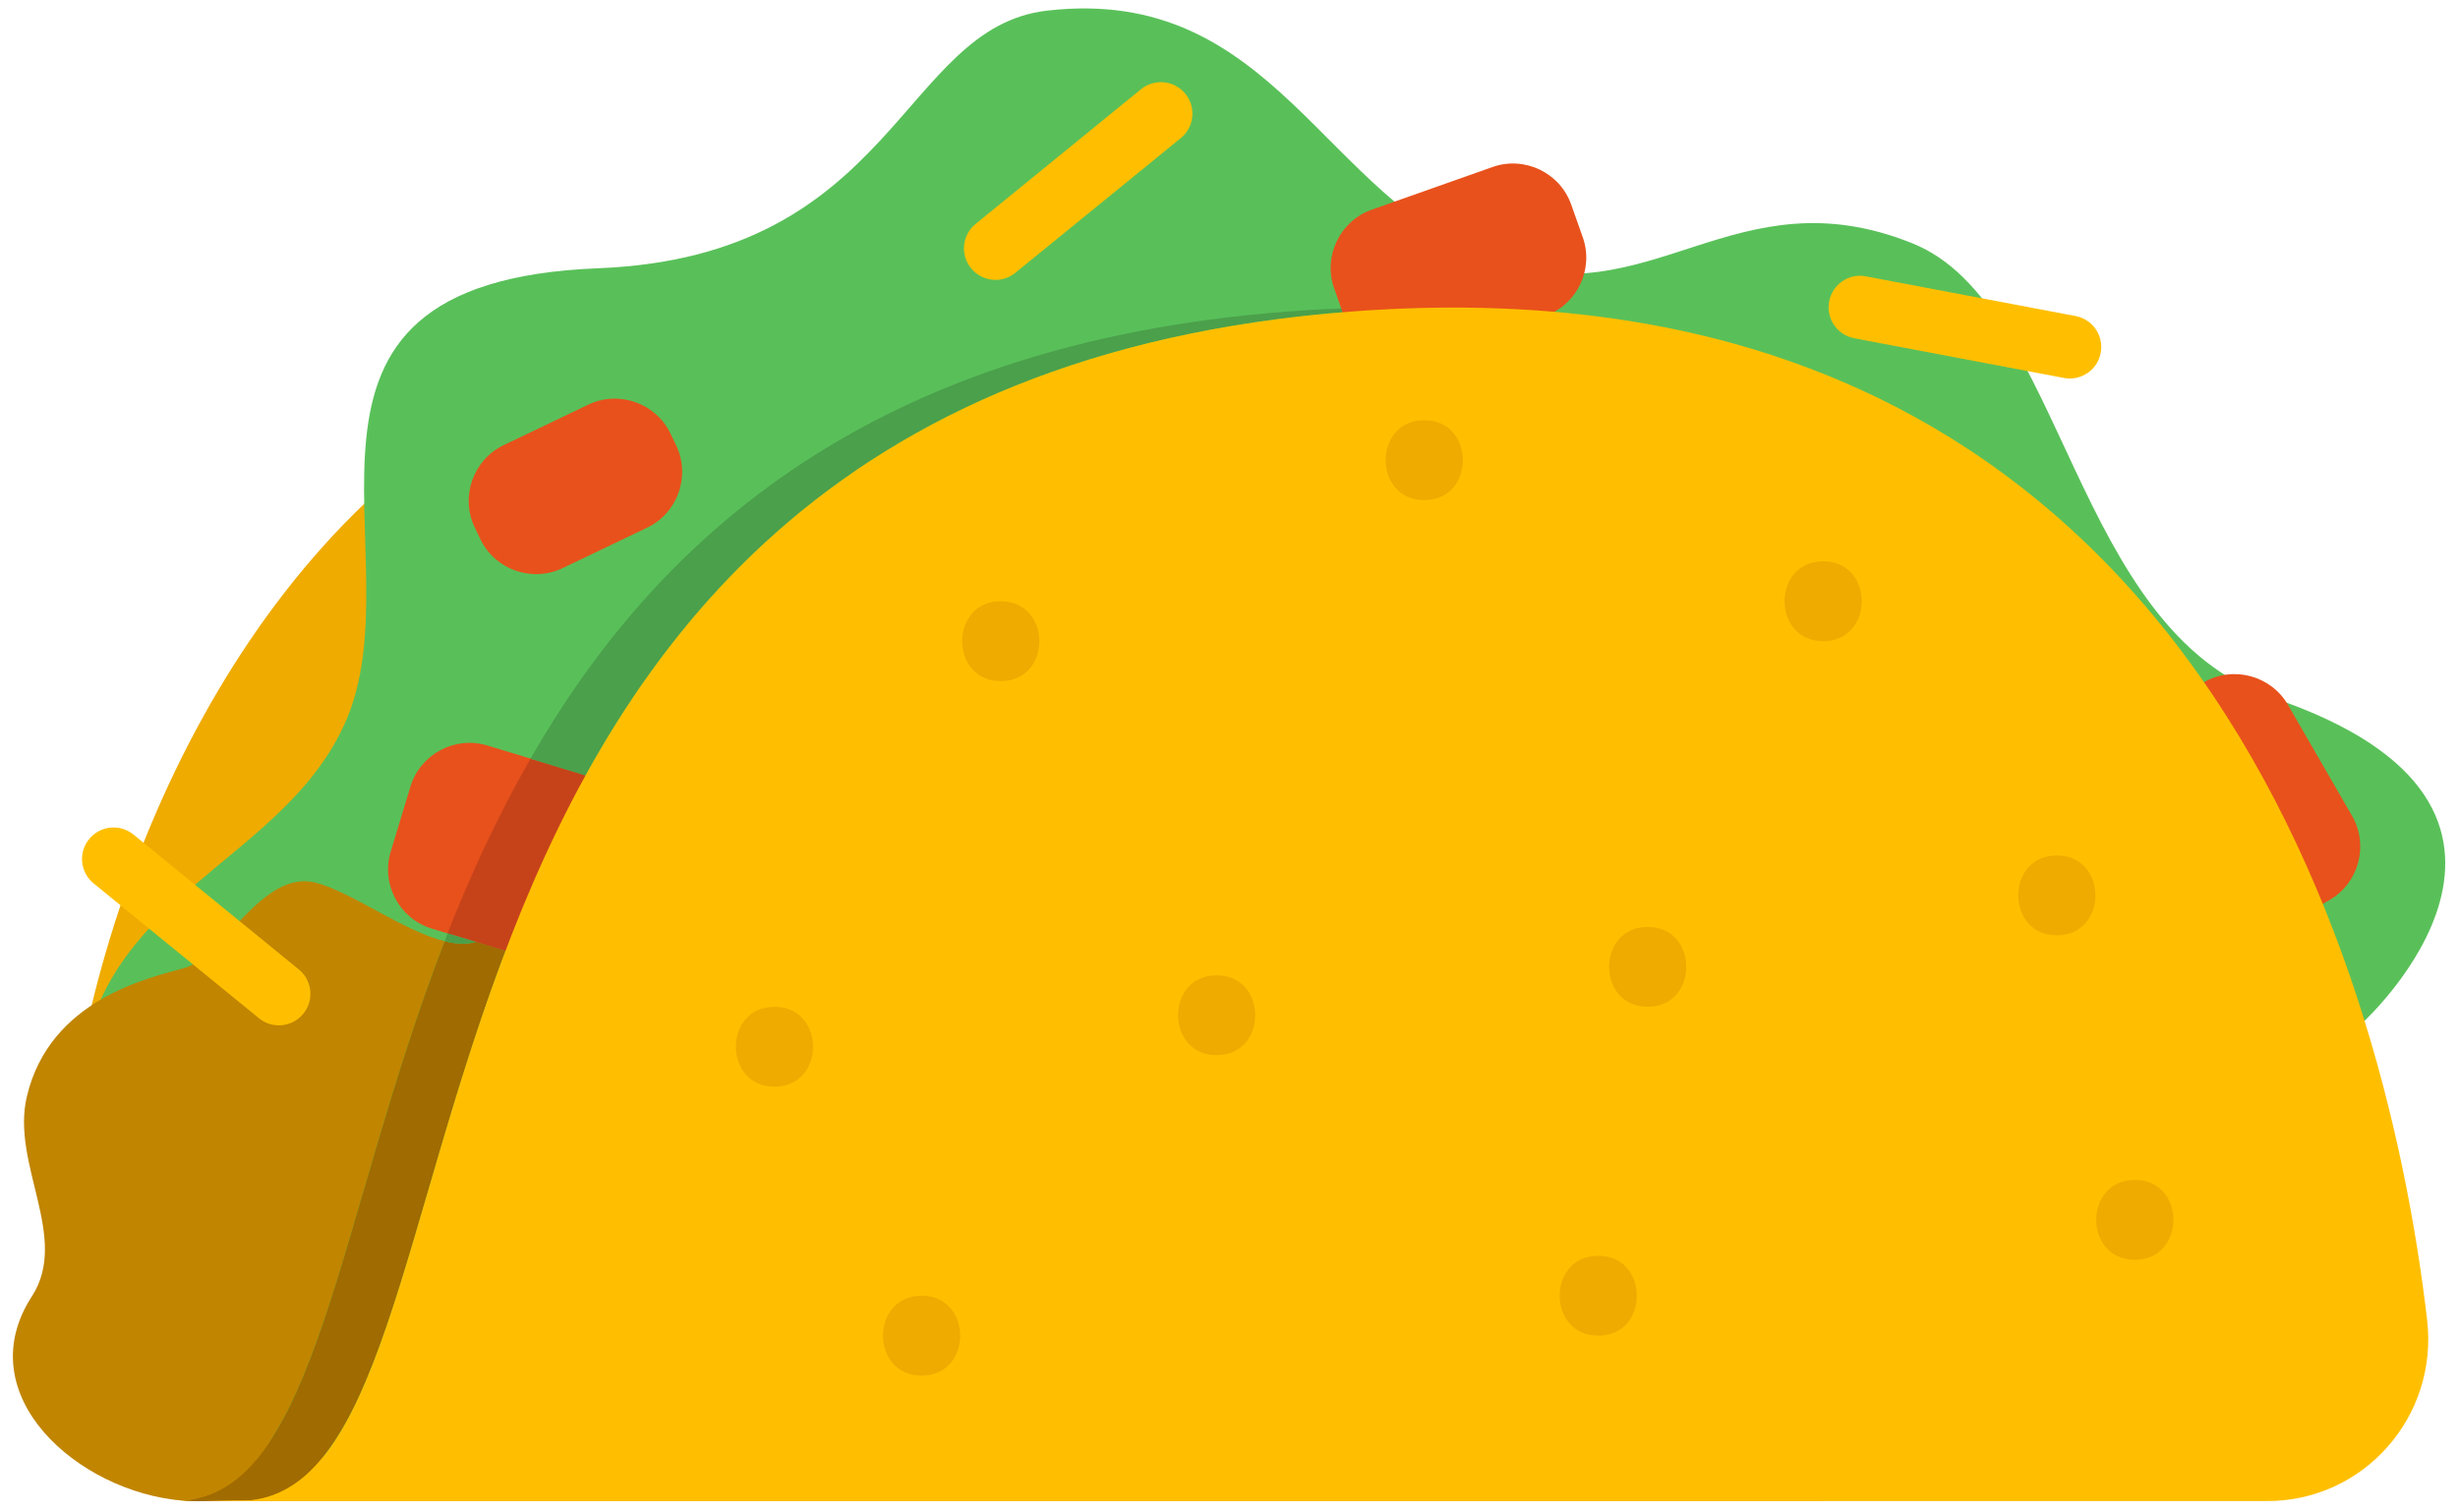 <svg width="156px" height="96px" viewBox="0 0 156 96" version="1.1" xml:space="preserve" xmlns="http://www.w3.org/2000/svg" xmlns:xlink="http://www.w3.org/1999/xlink">
  <defs/>
  <g>
    <title>Taco</title>
    <desc>Created with Sketch.</desc>
    <g id="Page-1" stroke="none" stroke-width="1" fill="none" fill-rule="evenodd">
      <g id="Taco" transform="translate(-162, -132)">
        <g transform="translate(162, 132)">
          <g>
            <path d="M115.708,95.278 C115.708,95.278 98.572,21.922 51.374,20.778 C5.038,19.656 -5.96,95.278 12.208,95.278 L115.708,95.278 Z" id="Fill-27" fill="#EFAB00"/>
            <path d="M149.932,64.924 C149.932,64.924 164.958,51.278 144.208,44.278 C131.476,39.984 131.04,19.33 121.374,15.444 C110.092,10.91 104.788,20.132 94.708,16.528 C84.036,12.712 80.886,-0.982 66.462,0.674 C57.162,1.742 56.874,16.278 37.956,17.028 C15.338,17.924 26.706,35.278 21.874,45.946 C17.04,56.612 1.266,57.256 5.792,76.778 C8.528,88.58 16.04,95.868 38.706,92.528 C55.632,90.034 149.932,64.924 149.932,64.924" id="Fill-29" fill="#59C059"/>
            <path d="M27.403,58.942 L38.415,62.28 C40.475,62.904 42.671,61.732 43.295,59.672 L44.549,55.538 C45.175,53.478 44.001,51.282 41.941,50.656 L30.929,47.318 C28.869,46.694 26.673,47.868 26.049,49.926 L24.795,54.062 C24.169,56.12 25.345,58.318 27.403,58.942" id="Fill-31" fill="#E8511C"/>
            <path d="M20.024,56.022 C22.304,56.602 25.564,59.082 28.224,59.742 C21.344,77.562 20.104,94.642 11.584,95.242 L11.544,95.242 C5.004,94.702 -2.056,88.582 2.024,82.282 C4.444,78.542 0.684,73.902 1.704,69.602 C3.164,63.402 9.504,62.062 11.704,61.442 C14.104,60.782 16.644,55.162 20.024,56.022" id="Fill-33" fill="#C18500"/>
            <path d="M37.164,49.221 C35.144,52.881 33.484,56.641 32.084,60.361 L30.204,59.781 L28.404,59.243 C29.864,55.521 31.584,51.781 33.664,48.163 L37.164,49.221 Z" id="Fill-35" fill="#C6431A"/>
            <path d="M32.084,60.362 C25.464,77.802 24.124,94.362 15.904,95.222 C14.944,95.222 14.464,95.222 12.864,95.282 L12.464,95.282 C12.164,95.282 11.884,95.262 11.584,95.242 C20.104,94.642 21.344,77.562 28.224,59.742 C28.944,59.922 29.604,59.962 30.204,59.782 L32.084,60.362 Z" id="Fill-37" fill="#A06B00"/>
            <path d="M35.705,36.061 L41.075,33.491 C43.015,32.563 43.843,30.213 42.915,28.273 L42.555,27.523 C41.627,25.583 39.279,24.755 37.337,25.685 L31.967,28.255 C30.027,29.185 29.199,31.531 30.127,33.473 L30.487,34.221 C31.415,36.163 33.765,36.991 35.705,36.061" id="Fill-39" fill="#E8511C"/>
            <path d="M90.204,19.562 C88.744,19.582 87.244,19.662 85.704,19.782 C58.864,21.842 45.164,34.702 37.164,49.222 L33.664,48.162 C41.744,34.062 55.424,21.802 81.604,19.782 C84.604,19.542 87.464,19.482 90.204,19.562" id="Fill-41" fill="#4BA04B"/>
            <path d="M136.526,49.754 L140.592,56.796 C141.668,58.66 144.074,59.304 145.938,58.228 L147.842,57.13 C149.708,56.052 150.352,53.648 149.276,51.784 L145.21,44.74 C144.134,42.878 141.728,42.232 139.864,43.308 L137.96,44.408 C136.094,45.484 135.45,47.89 136.526,49.754" id="Fill-43" fill="#E8511C"/>
            <path d="M90.399,22.764 L98.067,20.054 C100.097,19.338 101.171,17.09 100.453,15.06 L99.719,12.986 C99.003,10.958 96.757,9.884 94.727,10.6 L87.059,13.31 C85.029,14.028 83.957,16.274 84.675,18.304 L85.407,20.378 C86.123,22.408 88.369,23.48 90.399,22.764" id="Fill-45" fill="#E8511C"/>
            <path d="M143.889,95.278 C150.041,95.278 154.755,89.896 154.041,83.782 C151.307,60.354 138.291,15.742 85.707,19.778 C19.653,24.848 33.207,95.278 15.207,95.278 L143.889,95.278 Z" id="Fill-47" fill="#FFBF00"/>
            <path d="M63.18,17.765 C62.6,17.765 62.024,17.513 61.628,17.027 C60.93,16.171 61.06,14.911 61.916,14.215 L72.416,5.663 C73.274,4.969 74.534,5.095 75.23,5.951 C75.928,6.807 75.798,8.067 74.942,8.765 L64.442,17.315 C64.07,17.617 63.624,17.765 63.18,17.765" id="Fill-49" fill="#FFBF00"/>
            <path d="M131.362,24.025 C131.238,24.025 131.114,24.015 130.988,23.989 L117.682,21.471 C116.596,21.267 115.884,20.219 116.088,19.135 C116.294,18.049 117.342,17.325 118.424,17.541 L131.732,20.061 C132.818,20.265 133.53,21.313 133.324,22.397 C133.144,23.357 132.304,24.025 131.362,24.025" id="Fill-51" fill="#FFBF00"/>
            <path d="M17.699,65.082 C17.255,65.082 16.807,64.936 16.435,64.63 L5.941,56.07 C5.085,55.374 4.957,54.114 5.657,53.258 C6.355,52.404 7.613,52.272 8.471,52.972 L18.965,61.534 C19.821,62.23 19.949,63.49 19.249,64.346 C18.855,64.83 18.279,65.082 17.699,65.082" id="Fill-53" fill="#FFBF00"/>
            <path d="M130.538,59.369 C127.276,59.369 127.27,54.299 130.538,54.299 C133.802,54.299 133.806,59.369 130.538,59.369" id="Fill-55" fill="#EFAB00"/>
            <path d="M104.573,63.904 C101.311,63.904 101.305,58.834 104.573,58.834 C107.837,58.834 107.841,63.904 104.573,63.904" id="Fill-57" fill="#EFAB00"/>
            <path d="M101.434,84.779 C98.172,84.779 98.166,79.709 101.434,79.709 C104.698,79.709 104.704,84.779 101.434,84.779" id="Fill-59" fill="#EFAB00"/>
            <path d="M58.491,87.315 C55.229,87.315 55.223,82.245 58.491,82.245 C61.753,82.245 61.759,87.315 58.491,87.315" id="Fill-61" fill="#EFAB00"/>
            <path d="M63.515,43.233 C60.253,43.233 60.247,38.163 63.515,38.163 C66.777,38.163 66.783,43.233 63.515,43.233" id="Fill-63" fill="#EFAB00"/>
            <path d="M90.393,31.744 C87.131,31.744 87.125,26.672 90.393,26.672 C93.655,26.672 93.661,31.744 90.393,31.744" id="Fill-65" fill="#EFAB00"/>
            <path d="M77.217,66.975 C73.955,66.975 73.949,61.905 77.217,61.905 C80.479,61.905 80.485,66.975 77.217,66.975" id="Fill-67" fill="#EFAB00"/>
            <path d="M49.152,68.975 C45.89,68.975 45.884,63.905 49.152,63.905 C52.414,63.905 52.42,68.975 49.152,68.975" id="Fill-69" fill="#EFAB00"/>
            <path d="M135.489,79.961 C132.227,79.961 132.221,74.891 135.489,74.891 C138.751,74.891 138.757,79.961 135.489,79.961" id="Fill-71" fill="#EFAB00"/>
            <path d="M115.708,40.697 C112.444,40.697 112.438,35.627 115.708,35.627 C118.97,35.627 118.976,40.697 115.708,40.697" id="Fill-73" fill="#EFAB00"/>
            <path d="M28.404,59.242 L30.204,59.782 C29.604,59.96 28.944,59.922 28.224,59.742 C28.284,59.582 28.344,59.422 28.404,59.242" id="Fill-81" fill="#4BA04B"/>
          </g>
        </g>
      </g>
    </g>
  </g>
</svg>